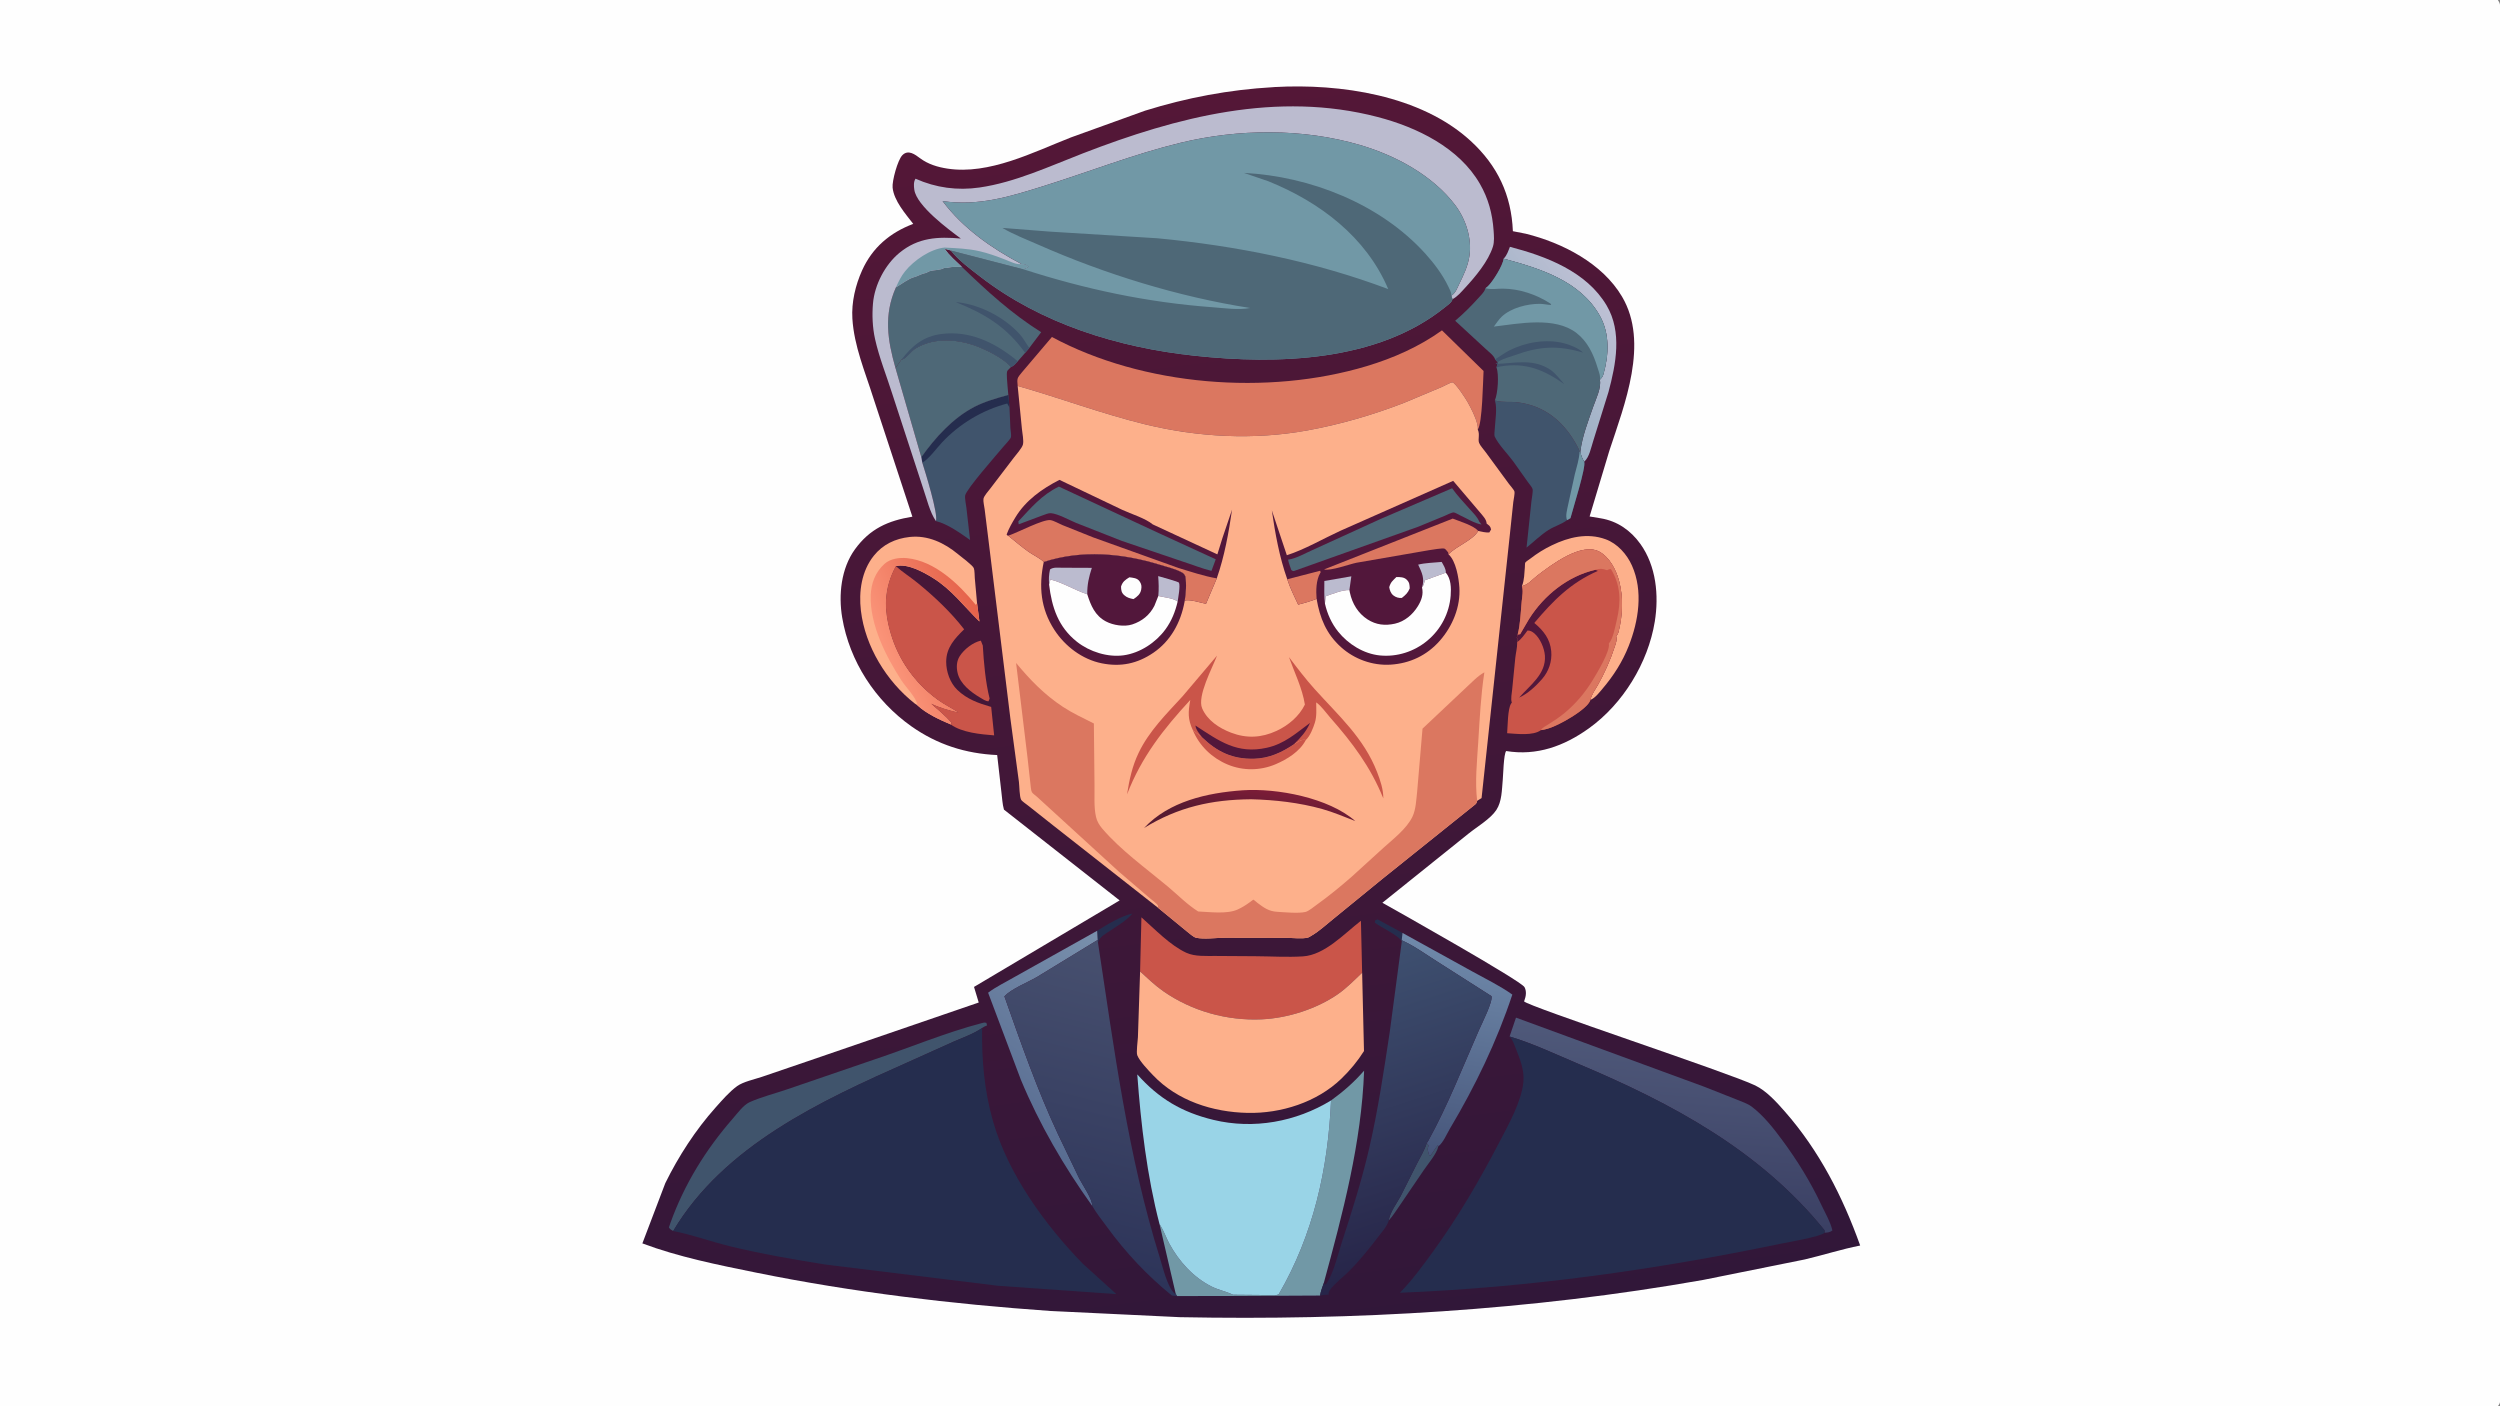 <?xml version="1.0" encoding="utf-8"?>
<!-- Generator: Adobe Illustrator 27.5.0, SVG Export Plug-In . SVG Version: 6.00 Build 0)  -->
<svg version="1.1" id="Layer_1" xmlns="http://www.w3.org/2000/svg" xmlns:xlink="http://www.w3.org/1999/xlink" x="0px" y="0px"
	 viewBox="0 0 1920 1080" style="enable-background:new 0 0 1920 1080;" xml:space="preserve">
<rect x="0" y="0" width="1920" height="1080" fill="#808080" stroke="none"/>
<path style="fill:#FEFEFE;" d="M0,0h1918.363c0.77,1.138,1.477,2.367,1.646,3.75c1.034,8.597,0.042,18.731,0.042,27.471
	l0.053,62.452l0.084,207.979l-0.01,544.747l-0.084,162.089l-0.042,47.974c-0.011,6.391,0.77,14.006-0.042,20.261
	c-0.158,1.234-0.886,2.32-1.646,3.28H0V0z"/>
<linearGradient id="SVGID_1_" gradientUnits="userSpaceOnUse" x1="954.354" y1="96.515" x2="838.23" y2="993.341" gradientTransform="matrix(1.055 0 0 -1.055 -36.377 1130.386)">
	<stop  offset="0" style="stop-color:#311739"/>
	<stop  offset="1" style="stop-color:#541737"/>
</linearGradient>
<path style="fill:url(#SVGID_1_);" d="M977.51,66.967l1.381-0.11c50.34-2.786,112.16,6.12,150.592,41.393
	c20.614,18.911,31.269,41.48,32.408,69.313l9.885,1.934c28.072,6.967,58.813,22.665,73.963,48.346
	c20.909,35.443,1.941,82.721-9.779,118.394l-15.138,50.413l8.503,1.41c12.786,2.099,23.04,9.293,30.499,19.691
	c12.132,16.926,14.316,39.55,11.056,59.615c-5.159,31.728-24.464,63.278-50.659,82.033c-19.031,13.63-39.909,21.248-63.487,17.396
	c-1.92,2.279-2.268,18.396-2.627,22.287c-0.707,7.549-0.612,16.418-4.895,22.951c-4.536,6.931-14.822,12.876-21.426,18.222
	l-66.114,53.07c11.436,6.369,106.466,59.887,109.156,64.805c1.688,3.094,1.16,6.966-0.032,10.093l-0.317,0.817
	c2.574,3.791,157.43,54.867,177.516,64.576c8.672,4.19,16.457,12.851,22.745,20.014c26.521,30.192,44.413,65.328,57.885,102.938
	c-14.252,2.791-28.399,7.375-42.578,10.701l-78.214,15.757c-132.723,23.427-267.124,31.218-401.734,28.567l-99.471-4.762
	c-76.064-5.346-151.342-14.308-226.099-29.485c-28.786-5.845-59.618-12.022-87.183-22.419l17.604-46.253
	c10.236-20.795,23.194-40.809,38.64-58.121c4.901-5.494,10.55-12.046,16.502-16.379c4.672-3.402,13.266-5.198,18.913-7.105
	l38-12.965l128.66-44.17l-3.623-11.975l111.853-66.433l-88.858-69.732c-1.228-4.301-1.366-9.001-1.966-13.436l-3.239-28.466
	c-24.149-1.087-45.978-8.023-65.869-22.055c-27.734-19.562-47.503-49.941-53.15-83.492c-2.949-17.517-0.838-37.815,9.804-52.483
	c11.415-15.735,25.388-21.995,44.087-25.044l-30.019-91.327c-6.294-19.972-14.786-39.781-16.058-60.832
	c-0.757-12.51,2.354-25.664,7.491-37.049c7.917-17.541,21.466-28.943,39.246-35.661c-5.994-7.773-14.797-17.738-15.836-27.842
	c-0.517-5.019,3.861-21.216,7.481-24.903c4.548-4.632,9.8-0.495,13.682,2.384c6.175,4.581,13.459,6.762,20.968,7.913
	c31.971,4.902,65.823-12.576,94.8-23.944l56.935-20.547C911.547,75.009,943.909,68.89,977.51,66.967z"/>
<path style="fill:#252D4E;" d="M1076.556,723.161c-1.741-4.509-16.341-11.11-20.709-14.574l0.253-1.714l1.878-0.79l19.158,10.406
	l-0.633,5.632L1076.556,723.161z"/>
<path style="fill:#252D4E;" d="M842.601,714.829c7.346-4.635,18.693-11.488,27.104-13.225c-4.774,5.48-10.656,8.872-16.622,12.879
	c-4.003,2.688-8.26,4.628-9.846,9.354l-0.22-1.977L842.601,714.829z"/>
<path style="fill:#40546C;" d="M1095.724,877.931l1.435,1.756c-1.118,3.271-0.538,4.21,0.443,7.404l0.918,0.489
	c2.289-2.788,3.671-5.733,5.865-8.203l0.201,1.11c-1.055,5.484-7.849,13.293-11.056,18.065l-18.472,27.155
	c-2.68,3.779-5.37,8.279-8.535,11.656c0.981-6.447,6.045-12.961,9.136-18.682l12.586-25.04
	C1090.787,888.563,1094.015,883.332,1095.724,877.931z"/>
<path style="fill:#CA5549;" d="M760.036,536.518l-0.853,2.078c-2.291-0.038-4.607-1.755-6.534-2.897
	c-7.062-4.182-15.263-10.443-17.213-18.895c-1.024-4.441-0.823-9.087,1.69-12.968c3.392-5.237,10.039-10.446,16.16-11.828
	l1.497,3.778C755.536,508.677,756.866,524.048,760.036,536.518z"/>
<linearGradient id="SVGID_00000066505199279648146720000007225726020886004668_" gradientUnits="userSpaceOnUse" x1="1142.908" y1="800.894" x2="1204.846" y2="845.765" gradientTransform="matrix(1.055 0 0 -1.055 -36.377 1130.386)">
	<stop  offset="0" style="stop-color:#9BB0C4"/>
	<stop  offset="1" style="stop-color:#BDC0D4"/>
</linearGradient>
<path style="fill:url(#SVGID_00000066505199279648146720000007225726020886004668_);" d="M1154.749,198.676l0.369-0.374
	c2.279-2.423,3.292-5.712,4.494-8.749c27.84,7.275,58.919,18.96,74.342,45.152c11.931,20.268,7.121,44.918,1.361,66.363
	l-11.71,37.566c-1.625,4.941-2.954,12.553-6.952,15.964c-1.625-2.687-2.469-4.652-2.933-7.784
	c1.276-11.323,6.14-23.748,9.853-34.445c2.089-5.992,6.446-14.622,5.096-20.736c1.35-1.323,2.226-2.42,2.753-4.27
	c4.23-14.85,4.948-31.054-2.806-44.877C1213.573,215.671,1182.504,206.162,1154.749,198.676z"/>
<linearGradient id="SVGID_00000066500210845205435790000013906306185747680643_" gradientUnits="userSpaceOnUse" x1="774.39" y1="247.335" x2="861.814" y2="368.436" gradientTransform="matrix(1.055 0 0 -1.055 -36.377 1130.386)">
	<stop  offset="0" style="stop-color:#586C91"/>
	<stop  offset="1" style="stop-color:#788FAC"/>
</linearGradient>
<path style="fill:url(#SVGID_00000066500210845205435790000013906306185747680643_);" d="M842.601,714.829l0.416,7.032
	l-46.708,28.521c-7.296,4.24-19.354,8.924-24.938,14.777c12.588,35.534,25.161,71.746,41.19,105.92l16.288,33.977
	c2.515,4.982,10.212,15.88,9.931,21.016c-21.582-29.997-40.597-62.773-54.797-96.935l-25.112-66.736
	c6.176-4.672,13.77-8.249,20.465-12.173L842.601,714.829z"/>
<path style="fill:#FDB08B;" d="M1168.822,450.168l0.253-0.639c1.593-4.302,1.625-9.159,2.004-13.696
	c0.053-0.555,0.063-3.368,0.306-3.72c0.686-0.971,2.922-2.312,3.914-3.081c5.264-4.078,10.56-7.371,16.563-10.267
	c12.934-6.25,27.228-9.699,41.196-4.635c9.146,3.318,16.426,11.547,20.308,20.27c8.714,19.562,5.085,42.433-2.5,61.658
	c-4.832,12.268-11.647,22.898-20.171,32.93c-2.458,2.893-5.349,6.739-8.83,8.339l-0.422,0.173c0.728-4.011,3.703-7.926,5.676-11.414
	c5.032-8.918,9.663-19.248,12.807-28.968c0.928-2.857,2.12-5.517,1.276-8.519c1.087-1.285,1.561-2.223,1.962-3.856
	c3.049-12.376,3.608-26.278,0.264-38.628c-2.258-8.336-7.216-18.074-15.107-22.382c-13.735-7.488-36.733,10.029-47.515,18.232
	c-3.619,2.76-6.857,6.806-11.341,8.053L1168.822,450.168z"/>
<linearGradient id="SVGID_00000146462928176568739380000001788965025695403907_" gradientUnits="userSpaceOnUse" x1="1071.743" y1="231.461" x2="1097.698" y2="382.922" gradientTransform="matrix(1.055 0 0 -1.055 -36.377 1130.386)">
	<stop  offset="0" style="stop-color:#46557A"/>
	<stop  offset="1" style="stop-color:#6F89AA"/>
</linearGradient>
<path style="fill:url(#SVGID_00000146462928176568739380000001788965025695403907_);" d="M1077.136,716.489l53.75,29.683
	c10.18,5.65,21.12,10.915,30.583,17.665c-11.752,35.672-28.642,70.61-47.842,102.822c-2.5,4.194-5.18,10.854-9.041,13.828
	l-0.201-1.11c-2.194,2.47-3.576,5.416-5.865,8.203l-0.918-0.489c-0.981-3.194-1.561-4.133-0.443-7.404l-1.435-1.756l1.34-2.104
	c14.875-26.997,26.395-56.576,38.801-84.8c2.057-4.687,10.771-21.851,9.59-25.975l-41.723-26.602
	c-8.83-5.542-17.702-12.1-27.228-16.329L1077.136,716.489z"/>
<path style="fill:#40546C;" d="M707.57,351.12c10.545-14.92,24.34-30.163,40.754-38.65c8.134-4.205,17.284-6.706,26.072-9.181
	l0.893,9.721l0.684,15.766c0.107,1.789,0.807,5.326,0.448,6.946c-0.323,1.458-4.312,5.514-5.53,6.985
	c-4.837,5.841-28.726,32.85-29.636,37.787c-0.414,2.242,0.666,7.095,0.941,9.507l2.81,24.705
	c-7.624-5.307-17.129-12.266-26.199-14.504c1.843-5.502-8.336-38.157-10.451-44.786L707.57,351.12z"/>
<path style="fill:#252D4E;" d="M707.57,351.12c10.545-14.92,24.34-30.163,40.754-38.65c8.134-4.205,17.284-6.706,26.072-9.181
	l0.893,9.721l-1.745-3.106c-18.981,4.982-36.751,15.607-50.116,29.939c-4.687,5.027-9.296,11.795-15.071,15.573L707.57,351.12z"/>
<path style="fill:#40546C;" d="M1148.039,307.521l0.675,0.211c5.496,1.554,11.298,0.541,16.921,1.266
	c20.002,2.571,34.254,13.872,44.139,30.937c1.287,2.225,2.574,4.423,3.365,6.88h0.58c0.464,3.131,1.308,5.096,2.933,7.784
	c1.635,3.753-8.714,36.243-10.549,43.361l-2.595,1.492c-4.083,3.121-9.822,4.755-14.284,7.582
	c-5.939,3.768-11.32,9.101-16.837,13.532l3.756-35.663c0.2-2.012,1.361-7.656,0.854-9.387c-0.411-1.415-2.711-3.998-3.597-5.303
	l-11.214-15.82c-4.209-5.704-11.351-12.893-14.263-19.128c-0.517-1.116-0.021-4.297,0.042-5.664
	c0.285-6.159,2.004-15.825,0.232-21.601L1148.039,307.521z"/>
<path style="fill:#7198A6;" d="M1213.14,346.815h0.58c0.464,3.131,1.308,5.096,2.933,7.784c1.635,3.753-8.714,36.243-10.549,43.361
	l-2.595,1.492c-1.509-3.251,0.2-8.552,0.865-12.015l5.085-23.204C1210.914,358.469,1212.813,352.78,1213.14,346.815z"/>
<path style="fill:#FDB08B;" d="M704.58,541.7l-2.177-1.493c-21.537-16.962-37.968-43.762-41.22-71.155
	c-1.74-14.663,0.451-30.395,9.851-42.189c6.974-8.749,16.57-13.263,27.568-14.467c13.948-1.526,26.62,4.473,37.156,13.204
	c2.187,1.812,11.341,8.593,12.128,10.725c0.709,1.923,0.565,5.568,0.761,7.702l1.737,19.301l1.827,13.986
	c-12.013-11.721-21.349-24.63-36.051-33.657c-7.494-4.602-19.338-11.033-28.21-8.888c-9.184,16.966-9.376,33.074-4.041,51.41
	c6.036,20.745,18.48,38.231,35.846,51.025c5.186,3.821,10.884,6.518,16.248,10.01c-7.18-1.711-14.483-3.84-21.195-6.939
	c5.463,4.777,11.167,9.417,15.976,14.868l-0.63,1.235C721.526,552.708,711.496,548.116,704.58,541.7z"/>
<linearGradient id="SVGID_00000150060839540451674130000005198009329489426603_" gradientUnits="userSpaceOnUse" x1="746.878" y1="622.649" x2="681.703" y2="593.93" gradientTransform="matrix(1.055 0 0 -1.055 -36.377 1130.386)">
	<stop  offset="0" style="stop-color:#E5634B"/>
	<stop  offset="1" style="stop-color:#FA9378"/>
</linearGradient>
<path style="fill:url(#SVGID_00000150060839540451674130000005198009329489426603_);" d="M704.58,541.7
	c-0.491-5.551-8.993-14.023-12.213-19.017c-11.904-18.464-24.425-42.897-23.653-65.531c0.311-9.125,3.602-17.892,10.588-24.107
	c4.55-4.049,11.416-4.964,17.264-4.38c21.538,2.151,39.959,20.082,52.842,35.867l0.976-1.203l1.827,13.986
	c-12.013-11.721-21.349-24.63-36.051-33.657c-7.494-4.602-19.338-11.033-28.21-8.888c-9.184,16.966-9.376,33.074-4.041,51.41
	c6.036,20.745,18.48,38.231,35.846,51.025c5.186,3.821,10.884,6.518,16.248,10.01c-7.18-1.711-14.483-3.84-21.195-6.939
	c5.463,4.777,11.167,9.417,15.976,14.868l-0.63,1.235C721.526,552.708,711.496,548.116,704.58,541.7z"/>
<path style="fill:#CA5549;" d="M730.155,556.379l0.63-1.235c-4.809-5.451-10.514-10.091-15.976-14.868
	c6.712,3.099,14.015,5.228,21.195,6.939c-5.364-3.492-11.062-6.189-16.248-10.01c-17.367-12.793-29.81-30.28-35.846-51.025
	c-5.336-18.336-5.144-34.444,4.041-51.41c5.388,4.775,11.465,8.569,17.032,13.127c12.835,10.505,25.313,22.258,35.485,35.421
	c-7.252,7.081-13.71,14.015-13.79,24.809c-0.058,7.659,3.006,16.387,8.584,21.742c7.449,7.152,16.254,10.241,25.964,13.048
	l2.28,21.849C753.062,563.947,738.748,562.638,730.155,556.379z"/>
<path style="fill:#4E6877;" d="M692.312,276.186l0.947-0.286c3.106-1.067,6.342-6.057,9.511-8.053
	c14.939-9.412,34.62-7.41,50.209-0.81c7.702,3.261,17.874,8.484,23.514,14.824c-0.564,0.603-2.689,2.482-2.931,3.139
	c-0.795,2.165,0.122,8.907,0.212,11.474l0.62,6.814c-8.788,2.475-17.938,4.976-26.072,9.181
	c-16.414,8.487-30.208,23.731-40.754,38.65l-19.847-68.502L692.312,276.186z"/>
<path style="fill:#40546C;" d="M517.003,945.428c-1.406-0.8-2.424-1.32-3.276-2.77l1.153-3.413
	c10.734-29.856,27.195-56.46,48.021-80.299c3.392-3.881,8.075-10.365,12.81-12.481c9.127-4.078,19.751-6.713,29.27-10.006
	l66.409-22.739c27.175-9.092,54.722-20.652,82.376-27.912c1.374-0.361,2.398-0.731,3.802-0.211l0.497,1.905
	c-1.414,0.479-2.553,1.185-3.807,1.969c-6.458,4.577-14.83,7.378-22.066,10.591l-34.612,15.579
	C630.402,845.441,556.152,879.804,517.003,945.428z"/>
<path style="fill:#7198A6;" d="M1022.217,845.165c9.694-7.039,17.53-13.901,25.422-22.903
	c-2.029,55.715-16.45,109.705-31.004,163.216c-1.089,3.122-2.304,6.224-2.829,9.501l-67.084,0.328l-42.869,0.074l-0.911-1.816
	l-12.424-53.435l0.483,0.747c2.835,4.428,4.446,9.408,6.931,14.038c7.358,13.711,18.674,26.265,32.747,33.227
	c5.269,2.607,11.025,3.671,16.271,6.209l26.77,0.24c2.3,0.01,6.446,0.638,8.386-0.653
	C1008.648,948.284,1020.005,897.641,1022.217,845.165z"/>
<path style="fill:#4E6877;" d="M738.721,204.965c19.364,18.679,38.026,35.776,60.912,50.171l-9.114,12.064l-3.208,3.814
	l-5.683,6.478c-1.563,1.7-2.925,3.53-5.133,4.371c-5.64-6.34-15.812-11.563-23.514-14.824c-15.589-6.6-35.27-8.602-50.209,0.81
	c-3.169,1.995-6.406,6.985-9.511,8.053l-0.947,0.286l-4.589,6.432c-6.091-21.446-9.086-40.763,0.376-61.955
	c4.318-2.353,9.446-6.637,14.097-7.846c2.65-0.689,4.842-2.146,7.5-2.812c1.082-0.272,1.742-0.33,2.69-0.962
	c3.15-2.1,9.505-1.074,12.774-3.253c1.28,0.043,2.113,0.066,3.361-0.27C731.558,204.702,735.542,205.03,738.721,204.965z"/>
<path style="fill:#40546C;" d="M787.31,271.013c-14.208-19.905-30.811-29.969-53.215-38.954l2.043,0.137
	c17.222,2.142,35.483,11.704,47.11,24.588c2.841,3.148,4.726,7.028,7.27,10.415L787.31,271.013z"/>
<path style="fill:#40546C;" d="M692.312,276.186c8.222-10.653,16.909-17.97,30.815-19.705c21.134-2.636,39.576,5.997,55.886,18.804
	l2.614,2.205c-1.563,1.7-2.925,3.53-5.133,4.371c-5.64-6.34-15.812-11.563-23.514-14.824c-15.589-6.6-35.27-8.602-50.209,0.81
	c-3.169,1.995-6.406,6.985-9.511,8.053L692.312,276.186z"/>
<linearGradient id="SVGID_00000178917143324297444500000007110940761330676916_" gradientUnits="userSpaceOnUse" x1="1246.148" y1="186.147" x2="1256.789" y2="319.323" gradientTransform="matrix(1.055 0 0 -1.055 -36.377 1130.386)">
	<stop  offset="0" style="stop-color:#3B4064"/>
	<stop  offset="1" style="stop-color:#4F597A"/>
</linearGradient>
<path style="fill:url(#SVGID_00000178917143324297444500000007110940761330676916_);" d="M1159.369,796.027l4.916-14.486
	l144.613,53.096l24.939,9.851c3.682,1.546,8.197,2.976,11.394,5.358c9.094,6.791,16.837,16.696,23.546,25.781
	c11.488,15.546,21.795,32.186,30.013,49.688c2.827,6.037,7.068,13.254,8.492,19.688c-2.12,1.564-3.429,1.494-5.992,1.774
	l-0.032-1.923c-49.677-61.395-117.089-97.396-188.562-127.563C1195.174,809.893,1177.62,801.482,1159.369,796.027z"/>
<path style="fill:#CA5549;" d="M875.596,746.066l1.019-41.55c10.152,8.96,22.214,21.629,34.516,27.224
	c6.655,3.027,15.171,2.381,22.317,2.432l30.55,0.201c12.088,0.074,24.617,0.882,36.647,0.124
	c16.757-1.055,31.684-17.394,44.547-27.349l0.93,39.909c-5.97,5.69-11.96,11.835-18.753,16.538
	c-16.32,11.298-38.561,18.375-58.46,19.257c-26.621,1.18-53.573-6.304-75.481-21.585
	C887.036,756.805,881.338,751.317,875.596,746.066z"/>
<path style="fill:#CA5549;" d="M1168.822,450.168l0.644-0.15c4.484-1.247,7.722-5.292,11.341-8.053
	c10.782-8.203,33.779-25.721,47.515-18.232c7.891,4.307,12.849,14.045,15.107,22.382c3.344,12.35,2.785,26.252-0.264,38.628
	c-0.401,1.633-0.876,2.571-1.962,3.856c0.844,3.002-0.348,5.662-1.276,8.519c-3.144,9.72-7.775,20.05-12.807,28.968
	c-1.973,3.488-4.948,7.403-5.676,11.414c-1.625,5.601-14.421,13.313-19.685,16.21c-5.528,3.039-12.016,6.284-18.303,7.016
	c-6.003,4.524-18.831,2.84-25.973,2.377c0.475-5.403,0.369-18.605,3.028-22.722l0.591-0.839c-1.066-2.486,0.01-7.36,0.253-10.067
	l2.416-24.425c0.433-3.785,1.445-7.468,1.424-11.282l-0.01-0.659l0.517-2.002l-0.844-1.262l0.696-2.473
	c2.142-7.937,2.31-17.327,3.133-25.575C1169.043,458.095,1170.003,453.728,1168.822,450.168z"/>
<path style="fill:#52173B;" d="M1225.24,437.607l1.952,0.848c-20.93,9.126-34.318,22.772-48.865,39.988
	c6.994,5.731,12.164,12.301,13.018,21.621c0.728,7.906-1.867,15.536-7.089,21.51c-4.8,5.477-10.898,11.161-17.575,14.195
	c8.25-9.477,20.825-18.056,19.812-32.26c-0.411-5.713-3.703-13.309-8.081-17.044c-1.561-1.328-3.218-2.286-5.296-2.245
	c-2.395,3.18-4.61,6.622-7.933,8.889l0.517-2.002l-0.844-1.262l0.696-2.473l1.941-0.339l6.804-11.639
	C1185.817,457.144,1204.141,442.437,1225.24,437.607z"/>
<path style="fill:#DB7760;" d="M1168.822,450.168l0.644-0.15c4.484-1.247,7.722-5.292,11.341-8.053
	c10.782-8.203,33.779-25.721,47.515-18.232c7.891,4.307,12.849,14.045,15.107,22.382c3.344,12.35,2.785,26.252-0.264,38.628
	c-0.401,1.633-0.876,2.571-1.962,3.856c0.844,3.002-0.348,5.662-1.276,8.519c-3.144,9.72-7.775,20.05-12.807,28.968
	c-1.973,3.488-4.948,7.403-5.676,11.414c-1.625,5.601-14.421,13.313-19.685,16.21c-5.528,3.039-12.016,6.284-18.303,7.016
	c0.886-1.802,3.956-3.346,5.644-4.404c4.431-2.775,8.703-5.582,12.723-8.945c8.492-7.112,15.529-15.432,21.289-24.896
	c3.165-5.199,13.809-22.686,12.459-28.205c3.429-4.055,4.906-13,6.161-18.251c3.291-13.804,3.017-26.603-4.526-38.97
	c-0.939-0.002-1.34,0.083-2.226,0.5l-0.749,0.39c-3.555-1.257-5.38-1.492-8.988-0.337c-21.099,4.83-39.423,19.537-50.944,37.787
	l-6.804,11.639l-1.941,0.339c2.142-7.937,2.31-17.327,3.133-25.575C1169.043,458.095,1170.003,453.728,1168.822,450.168z"/>
<path style="fill:#4E6877;" d="M1154.749,198.676c27.756,7.486,58.824,16.995,73.868,43.81c7.754,13.823,7.037,30.027,2.806,44.877
	c-0.528,1.85-1.403,2.948-2.753,4.27c1.35,6.114-3.007,14.745-5.096,20.736c-3.713,10.697-8.577,23.122-9.853,34.445h-0.58
	c-0.791-2.456-2.078-4.654-3.365-6.88c-9.885-17.065-24.137-28.366-44.139-30.937c-5.623-0.725-11.425,0.288-16.921-1.266
	l-0.675-0.211c2.342-5.33,3.313-19.901,1.266-25.255l1.087-3.829l-2.194-2.518c-0.77-2.814-5.148-6.008-7.29-8.04l-23.336-21.53
	c6.193-5.226,12.364-11.381,17.786-17.415c1.677-1.858,4.251-4.311,5.148-6.64l0.338-0.982l1.635-1.261
	C1146.277,216.674,1154.432,203.595,1154.749,198.676z"/>
<path style="fill:#40546C;" d="M1148.197,275.921c3.756-2.153,7.142-4.877,11.003-6.812c12.533-6.298,28.431-9.063,42.156-5.438
	c4.515,1.191,11.13,3.767,14.432,7.137c-19.559-5.751-33.452-4.909-52.579,2.031c-3.756,1.364-8.208,2.394-11.668,4.39
	c-1.087,0.629-2.057,1.424-2.975,2.276c14.02-0.38,27.239-4.177,40.373,3.376l0.485,0.276c4.631,2.681,8.503,8.005,12.058,11.973
	c-15.582-11.077-29.855-17.021-49.298-13.662c-0.992,0.17-1.941,0.455-2.88,0.799l1.087-3.829L1148.197,275.921z"/>
<path style="fill:#7198A6;" d="M1154.749,198.676c27.756,7.486,58.824,16.995,73.868,43.81c7.754,13.823,7.037,30.027,2.806,44.877
	c-0.528,1.85-1.403,2.948-2.753,4.27c0.169-0.775,0.211-0.793,0.19-1.724c-0.063-2.454-1.382-5.636-2.099-8.027
	c-2.996-9.973-7.596-19.625-15.993-26.129c-16.626-12.867-44.224-7.206-63.476-4.925c1.899-2.547,3.84-5.572,6.161-7.74
	c7.131-6.661,19.58-9.785,29.074-9.732c3.017,0.017,5.834,0.807,8.819,0.882l-0.506-1.016
	c-10.729-7.033-23.853-11.453-36.765-11.545c-4.251-0.03-8.397,0.848-12.596-0.187l-0.633-0.177l1.635-1.261
	C1146.277,216.674,1154.432,203.595,1154.749,198.676z"/>
<linearGradient id="SVGID_00000001659622865242559430000014894928672162075784_" gradientUnits="userSpaceOnUse" x1="1082.446" y1="160.965" x2="1014.833" y2="371.272" gradientTransform="matrix(1.055 0 0 -1.055 -36.377 1130.386)">
	<stop  offset="0" style="stop-color:#272549"/>
	<stop  offset="1" style="stop-color:#3E5070"/>
</linearGradient>
<path style="fill:url(#SVGID_00000001659622865242559430000014894928672162075784_);" d="M1076.503,722.121
	c9.526,4.228,18.398,10.786,27.228,16.329l41.723,26.602c1.182,4.124-7.532,21.288-9.59,25.975
	c-12.406,28.225-23.926,57.803-38.801,84.8l-1.34,2.104c-1.709,5.401-4.937,10.631-7.48,15.71l-12.586,25.04
	c-3.091,5.721-8.155,12.234-9.136,18.682c-1.023,4.121-4.927,8.451-7.501,11.818c-7.198,9.436-14.606,18.729-23.008,27.137
	c-4.641,4.644-10.893,9.172-14.677,14.506c-0.787,1.11-1.113,2.051-0.863,3.417c-2.272,0.114-4.433,0.299-6.667,0.738
	c0.525-3.277,1.741-6.379,2.829-9.501c0.36,0.439,1.072,0.76,1.558,1.061c5.994-8.198,9.119-22.572,12.266-32.205
	c7.756-23.739,15.406-47.958,21.047-72.301c6.861-29.605,11.292-59.605,15.839-89.632l9.21-69.241L1076.503,722.121z"/>
<path style="fill:#FDB08B;" d="M875.596,746.066c5.742,5.251,11.44,10.74,17.834,15.201c21.908,15.281,48.86,22.766,75.481,21.585
	c19.899-0.882,42.14-7.959,58.46-19.257c6.793-4.703,12.783-10.847,18.753-16.538l1.418,60.157
	c-4.915,7.79-10.825,14.91-17.454,21.294c-18.737,18.043-46.284,26.759-71.981,26.195c-26.628-0.583-53.812-9.191-72.547-28.893
	c-3.589-3.774-10.249-10.661-12.116-15.3c-0.942-2.342,0.364-10.982,0.478-13.892L875.596,746.066z"/>
<linearGradient id="SVGID_00000021103162352291216730000007944069045433219718_" gradientUnits="userSpaceOnUse" x1="807.179" y1="152.72" x2="863.62" y2="376.589" gradientTransform="matrix(1.055 0 0 -1.055 -36.377 1130.386)">
	<stop  offset="0" style="stop-color:#2D3459"/>
	<stop  offset="1" style="stop-color:#47506F"/>
</linearGradient>
<path style="fill:url(#SVGID_00000021103162352291216730000007944069045433219718_);" d="M843.017,721.86l0.22,1.977
	c12.362,81.274,22.964,163.653,47.577,242.337c2.216,7.085,5.728,22.282,11.244,27.23l0.883,0.161l0.911,1.816l-3.848-0.406
	c-18.781-15.197-35.452-32.95-49.683-52.464c-3.906-5.357-8.255-10.689-11.54-16.44c0.281-5.135-7.416-16.033-9.931-21.016
	l-16.288-33.977c-16.03-34.174-28.603-70.387-41.19-105.92c5.584-5.854,17.642-10.537,24.938-14.777L843.017,721.86z"/>
<path style="fill:#BBBBCF;" d="M718.807,400.202c-4.777-6.916-6.984-16.969-9.784-24.956l-23.784-72.831
	c-4.381-13.828-10.065-27.913-13.206-42.067c-1.956-8.816-2.357-18.385-1.575-27.379c1.243-14.29,9.29-29.715,20.258-38.755
	c14.382-11.856,29.591-12.576,47.224-11.014c-9.602-7.094-33.941-25.097-35.741-37.419c-0.41-2.811-0.661-6.172,0.928-8.54
	c15.633,6.989,32.182,9.217,49.177,6.757c27.295-3.951,53.682-16.29,79.289-26.193c72.385-27.993,149.215-48.119,226.552-27.93
	c29.971,7.825,62.421,23.472,78.457,51.365c6.467,11.247,9.589,22.883,10.486,35.806c0.274,3.89,0.675,8.573-0.506,12.329
	c-3.523,11.323-13.588,23.276-21.531,31.836c-2.933,3.157-5.676,6.546-9.537,8.573l-0.95-2.695l0.601-0.375
	c2.764-1.968,3.914-5.299,5.349-8.26c3.471-7.176,6.836-13.937,8.028-21.915c2.015-13.547-2.827-28.296-11.014-39.09
	c-17.312-22.857-45.922-38.137-72.999-46.084c-44.103-12.943-93.404-12.504-137.963-1.696
	c-35.548,8.622-69.965,22.224-104.845,33.133c-26.288,8.221-49.858,15.654-77.82,11.636c15.879,21.115,37.616,36.175,60.649,48.394
	c2.434-0.038,3.361,0.58,5.287,2.011c-1.308,0.988-2.618,1.375-4.154,1.859l-55.519-14.394l-4.62-1.269
	c3.356,5.229,8.734,9.599,13.175,13.925c-3.179,0.064-7.162-0.264-10.199,0.556c-1.248,0.336-2.081,0.313-3.361,0.27
	c-3.269,2.179-9.624,1.153-12.774,3.253c-0.948,0.632-1.608,0.69-2.69,0.962c-2.657,0.666-4.85,2.123-7.5,2.812
	c-4.651,1.209-9.779,5.493-14.097,7.846c-9.462,21.192-6.467,40.509-0.376,61.955l19.847,68.502l0.786,4.296
	C710.471,362.046,720.65,394.7,718.807,400.202z"/>
<path style="fill:#7198A6;" d="M688.099,220.663c1.93-4.273,3.982-8.576,6.944-12.246c6.801-8.429,19.466-17.248,30.462-18.294
	c9.025,0.523,17.957,0.76,26.803,2.807c6.664,1.541,13.228,3.918,19.59,6.399c3.701,1.444,8.599,4.077,12.653,3.504
	c2.434-0.038,3.361,0.58,5.287,2.011c-1.308,0.988-2.618,1.375-4.154,1.859l-55.519-14.394l-4.62-1.269
	c3.356,5.229,8.734,9.599,13.175,13.925c-3.179,0.064-7.162-0.264-10.199,0.556c-1.248,0.336-2.081,0.313-3.361,0.27
	c-3.269,2.179-9.624,1.153-12.774,3.253c-0.948,0.632-1.608,0.69-2.69,0.962c-2.657,0.666-4.85,2.123-7.5,2.812
	C697.545,214.026,692.417,218.31,688.099,220.663z"/>
<path style="fill:#DB7760;" d="M781.573,296.401c-0.548-5.81-0.484-5.939,3.231-10.419l23.066-27.169
	c70.106,37.696,165.718,45.227,241.719,22.384c20.595-6.19,40.312-14.912,57.845-27.479l31.944,31.196
	c-0.475,7.578-0.886,40.452-4.452,44.965c0.738-5.14-5.169-16.408-7.807-21.112c-1.287-2.312-9.336-14.824-11.72-15.137
	c-0.928-0.121-6.804,3.017-8.007,3.549l-29.306,12.292c-23.823,9.23-48.984,16.54-74.129,21.11
	c-41.186,7.487-83.899,5.22-124.516-4.691C846.432,317.835,814.3,305.729,781.573,296.401z"/>
<path style="fill:#99D4E7;" d="M890.517,940.131c-9.632-36.913-14.336-76.972-17.091-114.996
	c16.545,18.584,34.211,29.065,58.499,34.937c30.881,7.464,63.365,1.479,90.292-14.906c-2.212,52.476-13.569,103.119-40.112,148.772
	c-1.94,1.291-6.086,0.663-8.386,0.653l-26.77-0.24c-5.245-2.538-11.001-3.602-16.271-6.209
	c-14.073-6.962-25.388-19.516-32.747-33.227c-2.485-4.63-4.096-9.61-6.931-14.038L890.517,940.131z"/>
<path style="fill:#252D4E;" d="M1159.369,796.027c18.251,5.455,35.805,13.866,53.328,21.264
	c71.473,30.166,138.884,66.168,188.562,127.563l0.032,1.923c-3.714,3.175-28.22,7.246-34.265,8.505
	c-95.789,19.941-194.026,33.688-291.894,37.544c9.653-9.872,17.765-21.039,25.857-32.198c19.052-26.291,35.457-54.453,50.427-83.245
	c6.952-13.391,17.175-31.408,18.567-46.568c0.812-8.826-2.616-17.465-5.823-25.5c-1.224-3.062-2.258-6.378-4.441-8.911
	L1159.369,796.027z"/>
<path style="fill:#252D4E;" d="M754.258,789.471c-0.35,24.576,1.633,47.933,8.403,71.695
	c11.541,40.519,39.848,79.449,68.848,109.288l25.849,23.423l-90.948-6.411l-132.119-16.237c-24.642-3.945-49.892-8.28-74.132-14.214
	c-14.318-3.504-28.754-8.835-43.156-11.586c39.149-65.624,113.4-99.988,180.577-129.787l34.612-15.579
	C739.427,796.849,747.799,794.049,754.258,789.471z"/>
<path style="fill:#7198A6;" d="M784.551,202.833c-23.033-12.22-44.77-27.28-60.649-48.394c27.962,4.017,51.532-3.415,77.82-11.636
	c34.88-10.909,69.298-24.511,104.845-33.133c44.559-10.808,93.86-11.247,137.963,1.696c27.077,7.947,55.688,23.226,72.999,46.084
	c8.186,10.794,13.029,25.542,11.014,39.09c-1.192,7.979-4.557,14.739-8.028,21.915c-1.435,2.962-2.585,6.292-5.349,8.26
	l-0.601,0.375l0.95,2.695c-0.528,2.518-3.903,4.676-5.918,6.297c-51.956,41.859-128.803,43.951-192.276,37.103
	c-58.628-6.325-117.661-24.444-164.781-60.963c-7.987-6.19-16.001-12.001-22.374-19.911l55.519,14.394
	c1.536-0.484,2.846-0.871,4.154-1.859C787.912,203.413,786.984,202.795,784.551,202.833z"/>
<path style="fill:#4E6877;" d="M785.684,206.703c47.622,15.361,95.241,25.538,145.258,29.239c9.241,0.683,20.107,2.309,29.194,0.599
	c-55.152-8.593-111.87-26.156-162.881-48.691c-9.116-4.026-18.889-7.74-27.443-12.82l36.55,2.852l82.515,5.102
	c60.21,5.736,120.591,17.682,177.299,39.041c-16.941-40.047-52.7-66.946-92.02-82.801l-18.809-6.44
	c50.89,2.603,104.795,23.784,139.365,62.068c6.646,7.354,13.229,16.078,17.502,25.028c0.865,1.816,2.416,4.498,2.395,6.506
	l-0.042,0.701l0.95,2.695c-0.528,2.518-3.903,4.676-5.918,6.297c-51.956,41.859-128.803,43.951-192.276,37.103
	c-58.628-6.325-117.661-24.444-164.781-60.963c-7.987-6.19-16.001-12.001-22.374-19.911L785.684,206.703z"/>
<path style="fill:#FDB08B;" d="M781.573,296.401c32.728,9.329,64.859,21.434,97.868,29.488
	c40.617,9.911,83.329,12.179,124.516,4.691c25.145-4.57,50.306-11.88,74.129-21.11l29.306-12.292
	c1.203-0.532,7.079-3.67,8.007-3.549c2.384,0.313,10.433,12.825,11.72,15.137c2.637,4.704,8.545,15.972,7.807,21.112
	c1.783,3.793-0.042,7.356,1.002,10.219c0.791,2.153,3.734,5.309,5.116,7.248l17.734,24.175c0.854,1.172,4.051,4.702,4.315,5.952
	c0.38,1.8-0.665,6.067-0.875,8.024l-2.553,24.194l-21.806,203.232l-3.407,2.133c-0.295,1.137-0.475,1.874-1.392,2.681
	l-71.104,57.007l-37.695,30.761c-5.437,4.331-10.903,9.509-16.886,12.996c-0.769,0.448-2.032,1.325-2.865,1.55
	c-4.276,1.159-11.788,0.221-16.441,0.223l-47.392-0.082c-6.355-0.001-16.031,1.344-22.104-0.013
	c-2.012-0.449-5.219-3.449-6.919-4.737l-22.246-18.234l-80.935-63.56L789.469,618.6c-1.267-1.043-4.587-3.182-5.249-4.432
	c-1.321-2.488-1.295-10.607-1.693-13.698l-6.569-48.801L758.76,411.609l-2.55-20.501c-0.243-2.032-1.232-6.118-0.908-7.997
	c0.409-2.375,3.85-6.008,5.362-8.056l17.866-23.438c1.683-2.184,6.418-7.546,7.08-10.182c0.758-3.021-0.46-8.632-0.754-11.829
	L781.573,296.401z"/>
<path style="fill:#CA5549;" d="M916.14,560.88l6.979,5.267c11.741,11.284,23.465,16.963,40.167,16.499
	c11.492-0.319,21.093-4.8,30.46-11.09c3.516-1.695,5.123-3.972,9.123-3.235c-4.556,8.84-14.391,14.858-23.231,18.623
	c-11.724,4.992-24.97,5.13-36.763,0.232C930.871,582.19,921.166,572.863,916.14,560.88z"/>
<linearGradient id="SVGID_00000150780693752600155980000010441944448830625944_" gradientUnits="userSpaceOnUse" x1="944.957" y1="476.25" x2="947.94" y2="496.409" gradientTransform="matrix(1.055 0 0 -1.055 -36.377 1130.386)">
	<stop  offset="0" style="stop-color:#571A31"/>
	<stop  offset="1" style="stop-color:#7B1C37"/>
</linearGradient>
<path style="fill:url(#SVGID_00000150780693752600155980000010441944448830625944_);" d="M954.07,606.968l0.469-0.034
	c26.164-1.751,65.992,5.768,86.313,23.641c-8.332-3.228-16.803-6.849-25.412-9.258c-17.567-4.918-36.293-7.02-54.458-7.486
	c-30.597,0.247-56.229,5.993-82.349,22.079C897.843,615.405,927.07,608.906,954.07,606.968z"/>
<path style="fill:#CA5549;" d="M916.14,560.88c-4.099-8.732-3.614-14.128-2.004-23.317c-20.706,22.47-37.377,43.701-48.57,72.486
	c1.774-11.216,3.927-21.448,8.852-31.764c8.084-16.929,21.299-29.854,33.796-43.523l26.485-31.277
	c-3.497,9.243-15.461,31.216-11.437,40.563c3.974,9.232,13.085,15.166,22.133,18.625c12.06,4.608,23.416,4,35.044-1.38
	c8.965-4.148,17.372-11.199,21.718-20.189c-2.057-12.706-7.93-24.396-12.235-36.451c6.336,8.376,12.698,16.754,19.729,24.567
	c18.431,20.485,37.746,37.437,47.99,63.825c2.448,6.289,4.789,13.308,4.747,20.113c-9.868-24.294-23.671-42.648-40.91-62.209
	c-3.055-3.467-6.913-9.03-10.648-11.516c0.042,5.093,0.537,10.671-1.006,15.568c-1.345,4.268-3.646,10.255-6.955,13.32
	c-4-0.737-5.607,1.54-9.123,3.235c-9.367,6.29-18.968,10.771-30.46,11.09c-16.702,0.464-28.427-5.214-40.167-16.499L916.14,560.88z"
	/>
<path style="fill:#52173B;" d="M923.118,566.147c-1.915-2.655-4.664-5.635-5.019-8.935c18.314,11.929,31.894,22.138,54.784,17.075
	c13.707-3.032,22.416-11.169,33.247-19.1c-3.091,6.915-7.077,11.162-12.384,16.369c-9.367,6.29-18.968,10.771-30.46,11.09
	C946.584,583.11,934.859,577.431,923.118,566.147z"/>
<path style="fill:#52173B;" d="M779.776,397.428c7.934-13.182,20.457-22.015,33.887-28.892l48.18,22.992
	c7.041,3.267,17.754,6.466,23.487,11.225l49.61,23.003l3.914-12.623l7.364-21.721c-2.559,17.691-5.816,35.853-11.737,52.763
	l-8.284,19.556c-3.696-0.756-13.424-3.864-16.333-2.354c0.897-6.405,1.527-12.454,0.422-18.876
	c-0.621-1.229-1.388-2.215-2.611-2.874c-5.06-2.731-11.389-4.183-16.913-5.876c-29.087-8.916-59.874-11.658-89.167-2.147
	c-2.794-2.899-8.225-5.406-11.635-7.809c-5.421-3.821-10.503-8.256-15.706-12.386c-0.902-0.208-0.462,0.024-1.179-0.911
	C774.826,405.775,777.183,401.711,779.776,397.428z"/>
<path style="fill:#DB7760;" d="M774.253,411.409l0.839-0.276c6.53-2.183,26.01-12.454,31.655-11.685
	c2.496,0.34,6.688,2.79,9.129,3.785l23.651,9.468l65.455,23.478c9.583,2.913,19.633,6.326,29.498,7.996l-8.284,19.556
	c-3.696-0.756-13.424-3.864-16.333-2.354c0.897-6.405,1.527-12.454,0.422-18.876c-0.621-1.229-1.388-2.215-2.611-2.874
	c-5.06-2.731-11.389-4.183-16.913-5.876c-29.087-8.916-59.874-11.658-89.167-2.147c-2.794-2.899-8.225-5.406-11.635-7.809
	C784.538,419.974,779.456,415.539,774.253,411.409z"/>
<path style="fill:#4E6877;" d="M782.077,400.428c9.874-10.518,17.794-20.256,31.144-26.721l76.498,35.63l43.981,20.207l-3.279,8.882
	c-7.41-1.808-14.726-4.81-22.014-7.12l-46.732-15.849l-35.231-13.863c-5.218-2.149-13.923-7.058-19.39-7.485
	c-1.819-0.142-4.548,1.077-6.264,1.655l-18.432,6.895L782.077,400.428z"/>
<path style="fill:#52173B;" d="M801.594,431.604c29.293-9.51,60.079-6.769,89.167,2.147c5.524,1.693,11.853,3.145,16.913,5.876
	c1.223,0.659,1.99,1.645,2.611,2.874c1.104,6.422,0.475,12.471-0.422,18.876l-0.179,1.113
	c-2.917,15.574-10.618,29.818-23.957,38.875c-12.319,8.364-24.998,10.987-39.577,8.058c-14.908-2.995-28.134-13.01-36.346-25.616
	C799.148,467.447,797.701,450.305,801.594,431.604z"/>
<path style="fill:#FEFEFE;" d="M867.362,443.359c2.769,0.383,5.945,0.508,7.725,2.951c1.561,2.141,1.824,3.911,1.343,6.503
	c-0.662,3.575-3.052,5.411-5.911,7.304c-2.77-0.566-4.976-1.087-7.142-3.046c-2.141-1.935-2.358-3.837-2.423-6.601
	C862.2,446.664,864.07,445.434,867.362,443.359z"/>
<path style="fill:#BBBBCF;" d="M889.584,457.708c0.475-5.21,0.302-10.079-0.098-15.271c1.915,0.563,15.633,4.284,15.972,5.072
	c1.129,2.623-0.604,11.473-1.021,14.46C900.931,459.255,893.938,458.798,889.584,457.708z"/>
<path style="fill:#BBBBCF;" d="M805.7,448.896c-0.277-4.111-0.221-7.528,0.713-11.551c2.618-1.911,5.917-1.3,9.125-1.333
	l22.999,0.092c-2.287,7.093-3.618,12.748-3.519,20.299c-9.465-3.085-18.926-9.066-28.296-11.361L805.7,448.896z"/>
<path style="fill:#FEFEFE;" d="M805.7,448.896l1.022-3.855c9.37,2.295,18.831,8.276,28.296,11.361
	c2.708,8.56,5.907,16.4,14.331,20.859c5.578,2.951,14.083,4.293,20.171,2.313c7.488-2.434,13.466-7.21,17.062-14.312l3.001-7.554
	c4.355,1.089,11.347,1.547,14.853,4.261c-1.805,7.74-4.631,14.867-9.318,21.313c-7.404,10.184-19.51,18.193-32.062,19.978
	c-12.289,1.748-26.245-2.706-35.924-10.345C812.733,481.55,807.782,466.412,805.7,448.896z"/>
<path style="fill:#52173B;" d="M988.292,426.416c13.786-4.429,27.887-12.703,41.143-18.783l86.607-38.343l20.92,24.616
	c1.899,2.377,4.673,4.992,4.768,8.183c1.962,1.596,2.891,1.893,3.429,4.545l-1.371,2.317c-2.954,0.129-5.676-0.555-8.545-1.17
	c-4.104,7.172-16.742,11.559-22.787,17.937c5.728,5.076,7.828,17.927,8.334,25.284c1.013,14.961-5.222,29.932-15.001,41.061
	c-9.885,11.241-22.924,17.46-37.83,18.386c-13.867,0.862-27.83-4.198-38.117-13.491c-11.294-10.2-16.121-22.199-18.698-37.043
	c-4.511,1.931-9.433,3.096-14.145,4.456c-2.996-6.386-6.224-12.784-8.385-19.51c-6.024-16.971-9.278-35.128-11.843-52.905
	L988.292,426.416z"/>
<path style="fill:#FEFEFE;" d="M1072.441,443.156c2.796,0.026,5.918-0.035,8.028,2.156c2.099,2.169,2.047,3.754,2.205,6.563
	c-1.382,3.469-3.197,5.065-6.077,7.341c-2.31,0.207-4.6-0.454-6.435-1.9c-2.057-1.613-2.817-3.913-3.228-6.378
	C1068.063,447.006,1069.572,445.988,1072.441,443.156z"/>
<path style="fill:#BBBBCF;" d="M1092.095,451.153c2.258-6.702-0.095-11.417-2.943-17.514c5.612-1.395,12.28-1.495,18.061-2.071
	c1.414,2.61,3.239,5.194,3.196,8.236l-16.067,5.821l-0.738,2.569C1093.255,449.391,1092.844,450.166,1092.095,451.153z"/>
<path style="fill:#BBBBCF;" d="M1017.564,463.596c-0.812-5.524-0.39-11.79-0.462-17.407l20.727-3.582l-1.489,10.556
	c-5.516-0.178-13.058,2.973-18.264,4.805L1017.564,463.596z"/>
<path style="fill:#DB7760;" d="M988.613,444.864l25.299-6.529l0.348,1.197l-0.345,0.571c-3.218,5.557-3.26,13.568-2.772,19.814
	c-4.511,1.931-9.433,3.096-14.145,4.456C994.002,457.988,990.773,451.59,988.613,444.864z"/>
<path style="fill:#DB7760;" d="M1112.456,425.719l-0.306-1.5c-0.58-0.619-1.941-2.493-2.616-2.798
	c-1.625-0.745-9.695,0.832-12.016,1.118l-55.866,9.676c-5.794,1.232-19.53,6.351-24.805,5.13l98.848-39.061
	c5.233,2.102,16.183,5.32,19.548,9.499C1131.139,414.954,1118.5,419.342,1112.456,425.719z"/>
<path style="fill:#4E6877;" d="M989.25,429.798c5.834-0.658,13.037-4.872,18.552-7.274l52.623-24.022l54.794-23.517
	c4.03,5.736,9.136,11.035,13.788,16.279c2.564,2.89,5.612,5.734,7.068,9.365l1.73,2.217c-5.38-0.893-11.541-4.824-16.563-7.13
	c-0.96-0.442-3.872-2.159-4.737-2.178c-1.646-0.038-5.338,1.936-6.994,2.624l-20.318,8.369l-95.134,33.902
	c-1.188,0.392-1.265-0.025-2.303-0.619C990.828,435.178,989.775,432.548,989.25,429.798z"/>
<path style="fill:#FEFEFE;" d="M1092.095,451.153c0.749-0.987,1.161-1.762,1.509-2.959l0.738-2.569l16.067-5.821
	c3.956,4.68,4.167,11.641,3.703,17.649c-1.044,13.496-7.501,25.929-17.934,34.584c-10.127,8.408-23.198,12.617-36.332,11.349
	c-12.493-1.207-24.402-8.643-32.156-18.298c-5.02-6.25-8.367-13.705-10.125-21.492l0.512-5.627
	c5.206-1.832,12.748-4.983,18.264-4.805l0.385,1.994c1.771,8.369,6.293,15.898,13.56,20.56c6.596,4.228,13.495,4.953,21.048,3.254
	c7.448-1.675,13.651-6.986,17.575-13.385C1091.705,461.041,1093.361,456.358,1092.095,451.153z"/>
<path style="fill:#DB7760;" d="M889.406,697.205c-0.055-0.585,0.039-1.203-0.166-1.755c-0.478-1.292-5.435-4.981-6.665-6.041
	l-23.507-20.179l-52.743-48.23l-9.969-9.118c-0.882-0.798-3.368-2.543-3.883-3.509c-0.735-1.382-0.93-4.956-1.132-6.545
	l-2.18-19.738l-8.808-72.942c10.809,13.034,21.724,24.335,35.946,33.695c7.51,4.941,15.786,8.74,23.795,12.798l0.488,47.435
	c0.13,7.695-0.578,16.763,1.146,24.267c0.789,3.438,2.49,6.318,4.771,8.992c14.212,16.671,33.525,30.434,50.308,44.467
	c7.552,6.315,15.06,14.017,23.392,19.205c8.881,0.385,22.136,2.187,30.256-1.488c3.401-1.54,6.237-3.317,9.266-5.514
	c0.216-0.156,2.788-2.09,2.823-2.086c0.351,0.044,2.802,2.203,3.244,2.536c4.959,3.735,8.719,6.44,15.051,6.807
	c5.796,0.335,16.313,1.393,21.761,0.108c2.463-0.581,6.453-3.953,8.509-5.425c9.345-6.695,18.171-13.934,26.836-21.48l24.536-22.336
	c7.501-6.785,17.786-14.614,22.26-23.854c2.711-5.594,2.943-13.25,3.64-19.378l4.114-48.301l33.104-31.204
	c4.251-3.851,9.326-9.405,14.39-12.04c-2.732,17.734-3.576,35.69-4.694,53.578c-0.928,14.927-2.616,30.229-0.844,45.125
	c-0.295,1.137-0.475,1.874-1.392,2.681l-71.104,57.007l-37.695,30.761c-5.437,4.331-10.903,9.509-16.886,12.996
	c-0.769,0.448-2.032,1.325-2.865,1.55c-4.276,1.159-11.788,0.221-16.441,0.223l-47.392-0.082
	c-6.355-0.001-16.031,1.344-22.104-0.013c-2.012-0.449-5.219-3.449-6.919-4.737L889.406,697.205z"/>
</svg>
